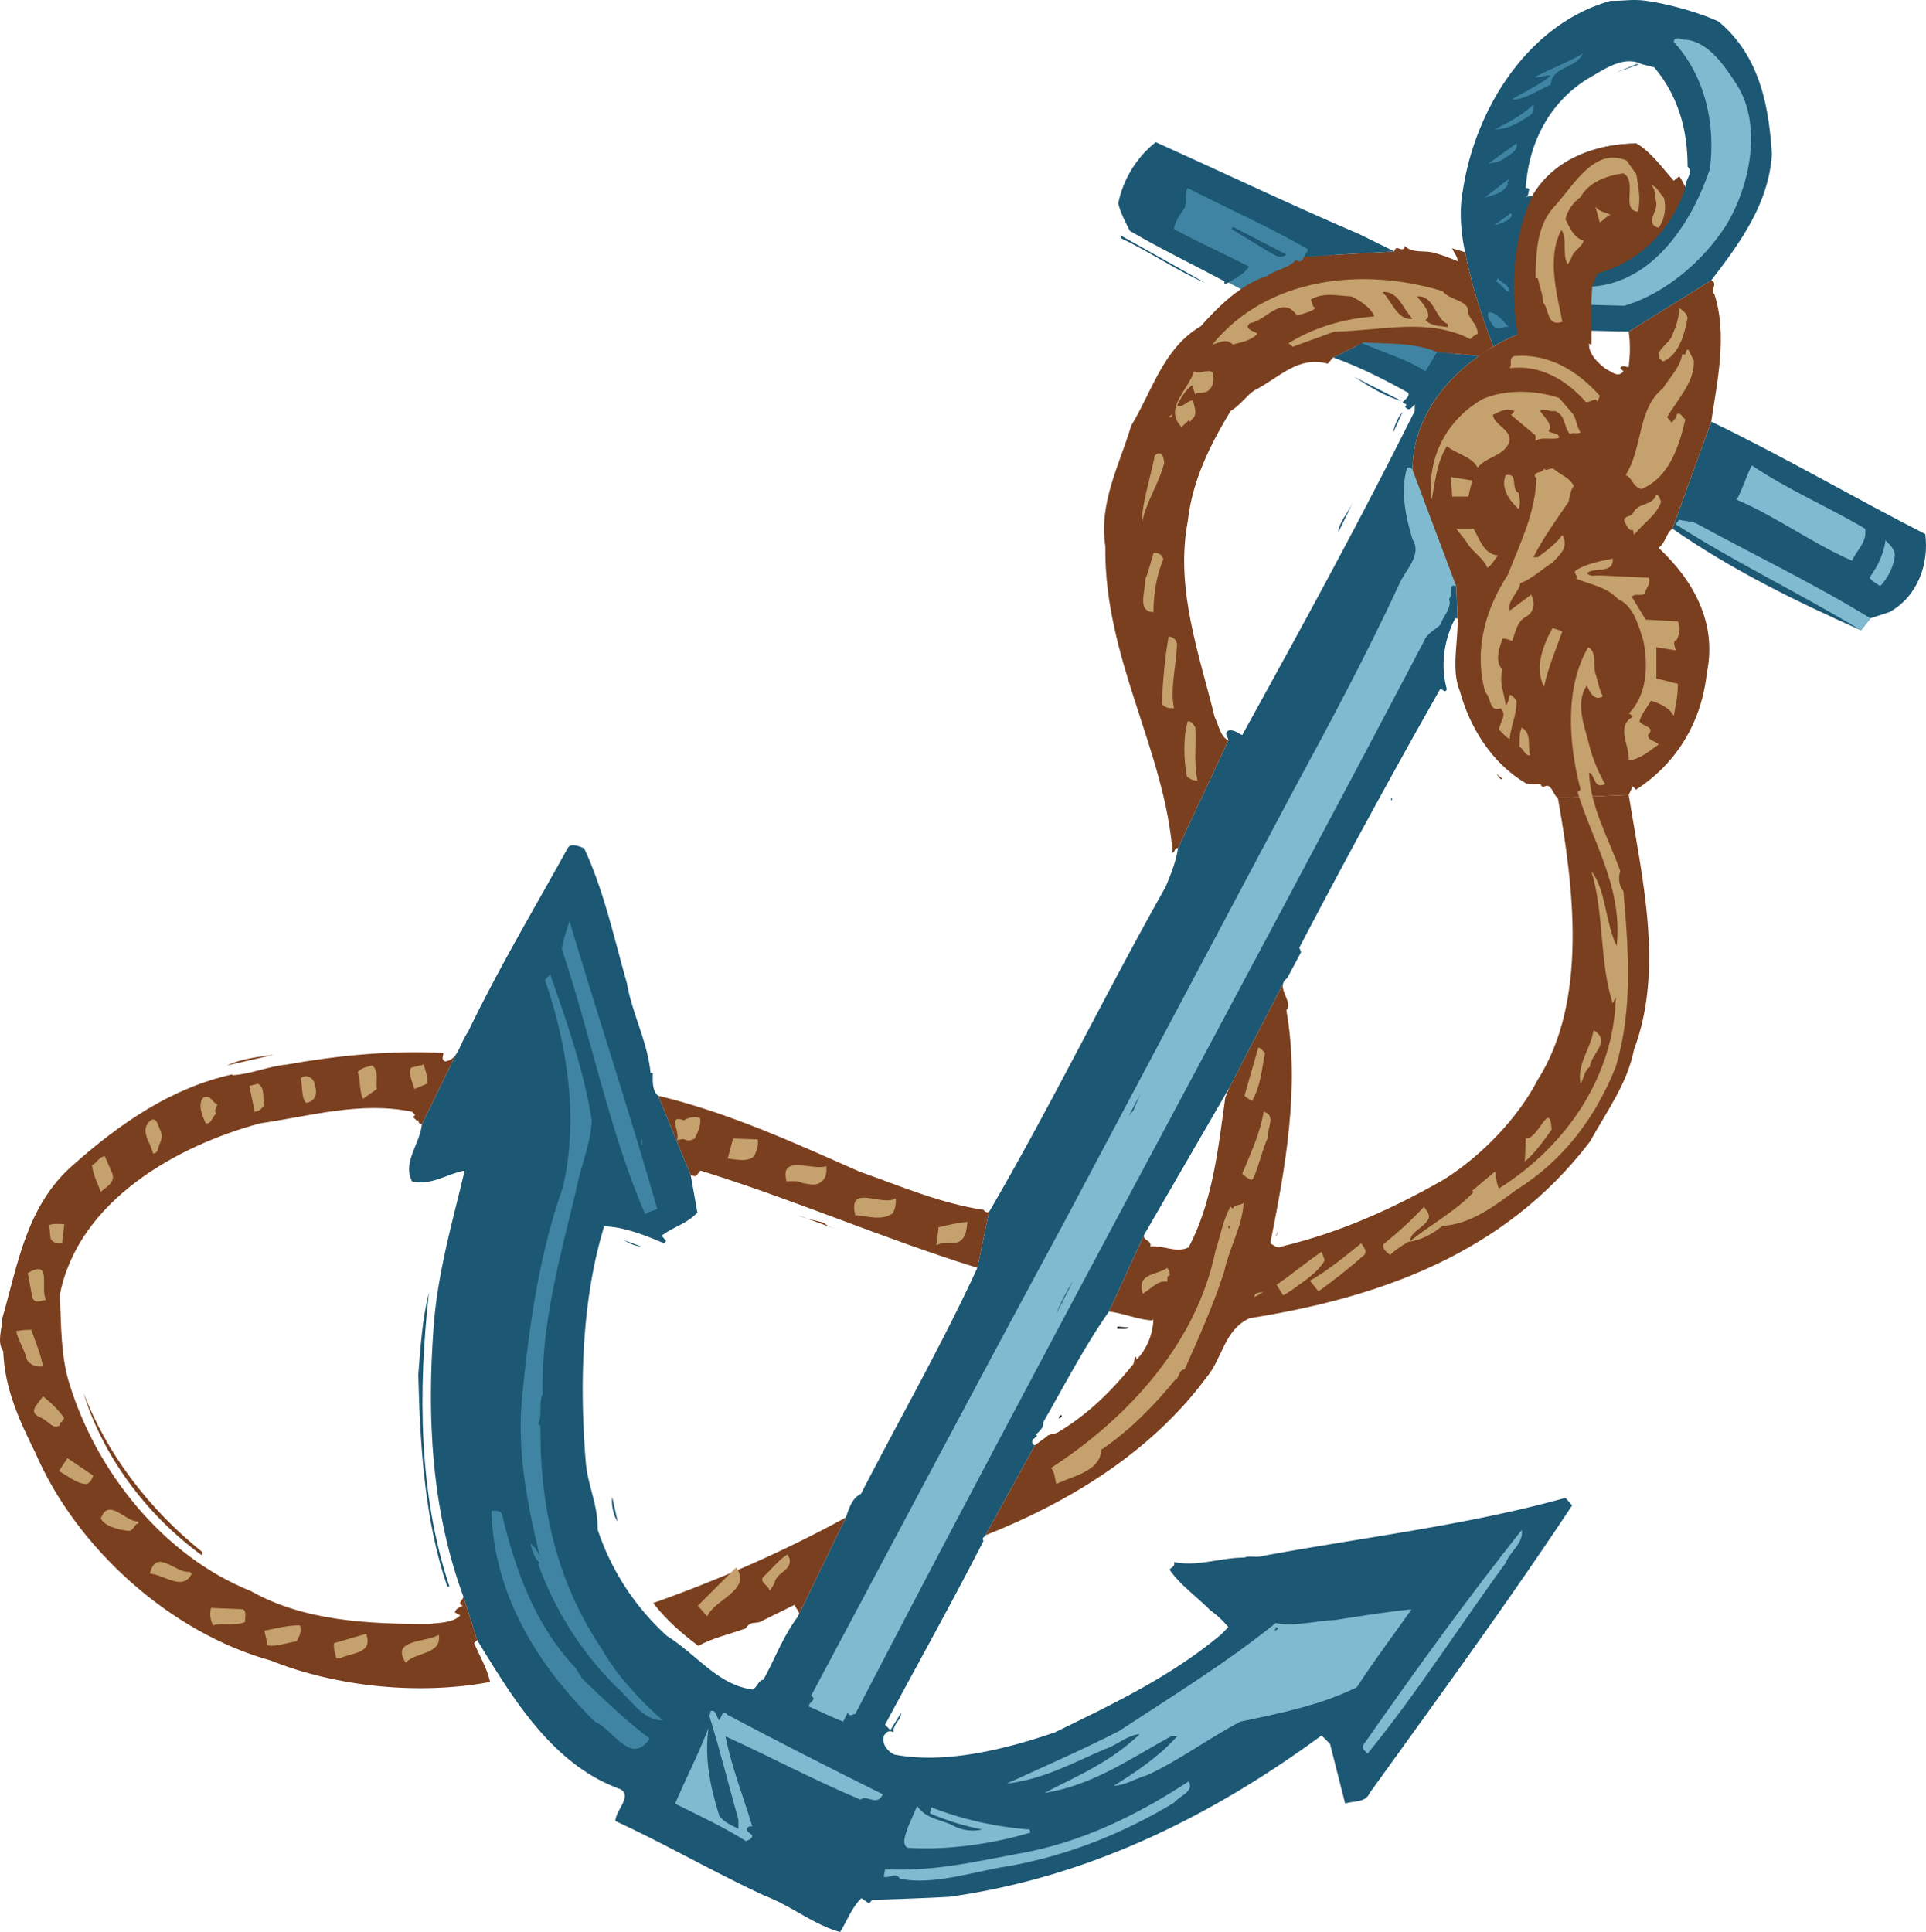 <svg width="575.994" height="577.849" viewBox="0 0 431.995 433.387" xmlns="http://www.w3.org/2000/svg"><path style="fill:#3f85a3;fill-opacity:1;fill-rule:nonzero;stroke:none" d="m309.25 466.25 21.5 1.25 4 7.75L329 481l-10.25-3-10.25-6 .75-5.75m-25.352-6.05L294 465.5l13.25-11-11-8.5L272 435.5l-6.75 10.5 18.648 14.2" transform="translate(-8.378 -396.812)"/><path style="fill:#1c5773;fill-opacity:1;fill-rule:nonzero;stroke:none" d="m335 528.3.3 7.2h-.5c-2.5 4.602-3.402 10.602-1.902 15.898-.398 1.102-1-.199-1.5 0a1923.496 1923.496 0 0 0-31.597 58l.398 1-3.097 5.801c-.547.399-.832.836-.946 1.297l-12.074 23.336L265 673.801 257.125 691c-5.3 7.5-10.125 16.8-14.727 24.8.204 1.2-1.097 2.302-1.699 2.802l.301.296-.8.704c-.5.5-.4 1.199.3 1.398l-11.102 20.2c-.199.402-1 .698-.398 1.198-7.102 13.903-14.7 27.5-22.102 41.301l1.204 1.2L210.5 781c0 1.7-1.898 2.602-1.7 4.398-1-.597-1.8 0-2.198.903-.5 1.699.898 3.398 2.398 4.097 11.602 2.204 25.2-1.296 36-5 12.898-6.296 26-12.5 37.2-21.898l1.698-1.7c-1.398-1.6-2.296-2.5-4.097-3.8-2.801-2.898-6.7-5.602-9.102-9.102.5-.597 1.301-.699 1-1.699 5.301 1.102 10.403-1 15.801-1 1-.5 3 .102 4.3-.398 22.7-4.2 45.9-6.903 67.7-13l1.5 1.699c-14.3 21.602-30 43.102-45.398 64.5-1 2.3-3.704 1.7-5.5 2.398L306.699 788l-1.898-1.898c-25.2 18.5-52.7 31.898-83.5 36.199-5.5.3-11.5.5-17.301.699l-.7.8-1.698-1.198c-2.204 2.097-3.204 5.097-4.801 7.597-6-1.699-11-5.898-16.801-8.097-11.3-5.204-22.3-11.602-33.602-16.801.102-2.5 4-5.7 1-7.2-15.199-5.5-24.097-20.5-32-33.402l-3.097-9.8C105.1 735.3 104 714.3 105.8 692.5c1.097-11.5 4.3-22.5 6.8-33.102-3.902.704-7.703 3.5-11.8 2.403-2.2-4.301 1.8-8.403 2.199-12.801l7.684-15.71c1-1.438 1.554-3.517 2.617-4.892 6.8-14.199 15-27.898 22.5-41.5.8-1 2.597-.199 3.597.204 4.403 9.398 6.704 20.097 9.602 30.296 1.2 6.903 4.602 13 5.3 20.102h.5c0 1.602-.198 4 1.2 5.102l7.3 17.796 1.5 8.403c-2.3 2.5-5.6 3.3-8 5.199l1 1.2-.5.5c-4.198-1.802-9-3.7-13.402-3.802-5 16.204-5.597 35.5-4.097 53.301.5 5 2.8 9.602 2.597 14.602 2.903 8.898 8.204 17.3 15.602 24 6.602 4.097 11.398 11 19.2 12 1.1-.602 1.198-2 2.402-2.2 2.597-4.703 4.5-9.902 7.699-14.101l10.8-22.3c.7-2 1.399-4.4 3.399-5.302 8.7-16.898 18.2-33.5 26.102-50.699l2.597-12.5c13.903-23.8 26-48.8 39.602-72.898 1.199-2.801 2.398-5.903 2.8-8.7l11.297-24.203c0-.699-1.097-1.597 0-2.199 1.301-.3 2.102.602 3.102 1 13.3-24.097 26.5-48.199 38.7-72.699v-1.5c-.7.7-1.2 1.8-2.2.5l.3-.2c.098-.6-.6-.3-.8-.8.602-.602 1.7-1.398 1.2-2.102-5.4-3-10.9-5.796-16.802-7.898l6.5-3.2c4.801 2.098 9.801 3.5 14.204 6.302l2.597-4.301 9.469.844 3.164-2.145S339 463.969 337 453.398c-.898-4-1.398-9.398-.5-13.898 2.7-18 14.398-37.2 33.102-42.5 3.43.04 4.773-.441 8.023 0l1.773 14.898-2.796-.699c-4-2-8.301 1.102-11.801 3.102-9 5.398-13.602 14.8-14.2 24.699.297 0 .598 0 .797.3-.296.5 0 1.302-.796 1.7l1.5-.3c4.898-8.302 14.296-11.598 23.296-11.7 3.301 1.898 5.801 5.5 8.403 8.398l1.199-1c.602.704.898 1.602 1.398 2.403-.097-1.602 1.903-3.301.5-4.602 0-8.5-2.199-16-7.5-22.3L377.625 397c4.992.68 11.754 2.602 16.176 4.602 9.097 7.597 11.3 18.5 12 29.796-.7 11-7 19.704-13.602 28.301l-18.5 11.5-8.398-.199c-.2.898.398 2.398-.5 2.8 0 0-9.801-4.8-17.551-1.3-7.75 3.5-21.852 13.398-22.05 29.7l9.8 26.1" transform="translate(-8.378 -396.812)"/><path style="fill:#1c5773;fill-opacity:1;fill-rule:nonzero;stroke:none" d="M425.8 538.2c-14.6-6.5-28.902-13.5-42.3-22.802l8.7-24c16.198 7.801 32.1 17.102 48 25.204.902 6.699-1.7 14-8 17.5l-4.302 1.398-2.097 2.7" transform="translate(-8.378 -396.812)"/><path style="fill:#7a3f1e;fill-opacity:1;fill-rule:nonzero;stroke:none" d="M325.2 502.2c-.7 10 1.902 19.3 9.8 26.1l.3 7.2c.2 5.2-1.5 11.398.5 16.3 2.2 8 7 16.098 14.802 20.7 1 .398 2.296.2 3.398.2-.102.402.3.5.5.698 1.898-1.296 2.102 1.704 3.3 2.403l15.9-.7.902-1.902 1.199 1.2-.403-.5c9.301-6 14.704-15.5 15.801-26.098 2.403-11.301-3.097-20.903-10.8-28.102 1.601-1.199 1.703-3.3 3.101-4.3l8.7-24c1.3-8.797 3.698-19.5.698-28.598-1-1 .903-2.403-.699-3.102l-18.5 11.5c.403 2.801.301 5.2 0 7.903-.3.296-1.398-.704-1.898.296l.699.704c-1.2 1.597-2.7 0-3.898-.5-1.903-1.403-4-3.5-3.801-5.801 0 0-9.801-4.801-17.551-1.301-7.75 3.5-21.852 13.398-22.05 29.7" transform="translate(-8.378 -396.812)"/><path style="fill:#7a3f1e;fill-opacity:1;fill-rule:nonzero;stroke:none" d="m337 453.398-2.898-.898c.296.898 1.296 2 1.199 2.898-1.903-.796-3.7-1.5-5.801-2-2-.398-4.398.204-6-1.398-.5 1.898-1.898-.7-2.398 1.2l-20.211 1.183c-.375.805-.754 1.539-1.891.719-1.398 1.898-4.398 2.097-6.398 3.597-5.903 1.903-10.801 6.7-14.903 11.301-8.398 4.898-10.898 14.602-15.597 22.3-2.602 8.802-7.301 17.2-5.801 27.098-.301 25.102 13.3 45.5 15.097 68.704.704-.301.403-1.301 1.204-1l11.296-24.204c-1.796-.796-2.199-3.5-3.097-5.296-3.403-14-8.903-28.704-6-43.903 1-9.097 5-17.097 9.597-24.699 2.102-1.2 3.403-3.3 5.301-4.602 5.301-2.597 9.7-7.898 16.5-6l1.2-1.398 6.5-3.2.3-.198c5.403.398 11.602 0 16.5 2.199l9.469.844 3.164-2.145S339 463.969 337 453.398" transform="translate(-8.378 -396.812)"/><path style="fill:#7fbad1;fill-opacity:1;fill-rule:nonzero;stroke:none" d="M325.2 502.2c-.302-.5-.7-.598-1.2-.5-1.602 5.3-.3 11.1 1.2 16.1 2.3 3.598-1.802 7-3.098 10.302-7.204 15.5-15.301 30.699-23.5 45.796L247 671.102c-19.102 35.296-37.8 70.699-56.7 106.097 1.5.903-.6 1.403-.5 2.403 2.598 1.097 5.5 2.597 7.7 3.398l1-2c.7 1.102.8.3 1.7.3 41.698-80.402 85.3-160.198 127.6-240.698.598-1.704 2.598-2.602 3.598-3.602.704-2 2.704-3.898 2-5.8 1-1.098-.5-3.598 1.602-2.9l-9.8-26.1" transform="translate(-8.378 -396.812)"/><path style="fill:#7a3f1e;fill-opacity:1;fill-rule:nonzero;stroke:none" d="M352.102 440.7c4.898-8.302 14.296-11.598 23.296-11.7 3.301 1.898 5.801 5.5 8.403 8.398l1.199-1c.602.704.898 1.602 1.398 2.403 0 0-3.73 14.867-19.73 19.367l-1.168 2.934-.2 4.097.032 8.969s-8-4.336-16.5-2.168c0 0-3.465-16.934 3.27-31.3" transform="translate(-8.378 -396.812)"/><path style="fill:#1c5773;fill-opacity:1;fill-rule:nonzero;stroke:none" d="m321.102 453.2-7.704-3.802c-15.398-6.597-30.5-13.796-45.796-20.699-4.403 3.5-7.301 8.403-8.403 13.7.5 2.203 1.7 4.402 2.602 6.203 7 4.097 14.097 7.5 21.199 11.296v.704l.898-.403c1.602-1 3.704-2 4.602-3.597-5.602-2.903-11.3-5.403-16.8-8.403.198-1.898 1.5-3.3 2.402-4.8.597-1.399-.301-3.2.699-4.399 8.898 4.602 18.097 8.602 26.898 13.7v.5c-.367.222-.586.714-.808 1.183l20.21-1.184" transform="translate(-8.378 -396.812)"/><path style="fill:#7a3f1e;fill-opacity:1;fill-rule:nonzero;stroke:none" d="M156 642.602c15.8 3.796 30.398 10.5 45.102 17 9.097 3.199 18.296 7.199 27.898 8.597.3.5.7.602 1.2.5l-2.598 12.5c-21-6.5-41.102-15.3-62.102-21.8l-1 1.203c-.5.097-.8-.102-1.2-.204l-7.3-17.796M115.398 764.7l-.699.698c1.301 2.903 2.903 5.602 3.602 8.704-15.903 3-34.5 1.097-49.2-4.801-22.3-6.2-43.402-24.903-52.8-46.602-3.5-7.097-6.903-14.3-7.2-22.8-1.5-2.098-.203-5-.203-7.399 3.5-12.102 5.403-25.2 15.801-34.3C35.5 648.601 47 640.8 60.5 637.8v.2c4-.2 8-2 12.2-2.398 11.198-2 23.1-3.204 35.1-2.602.098.8-.6 1.3.4 1.898 1.124-.113 1.886-.742 2.484-1.609L103 649c-1.2-.102-.602-1.398-.8-2.102 0 .5.198 1.102-.2 1.403l-1-.903.5-.5-.7-.699c-11.5-2.398-23 1-34.1 2.602-18.598 5-40.7 17.3-44.9 38.398.302 6.903.2 14 2.2 20.2 6 19.402 20.898 38.402 40.602 46.3 11.898 6.7 26 7.403 40 7.403 2.199-.301 5.296-.204 7-1.903l-1.204-.699c.204-.898 1.301-1.3 1.903-1.5h-.2c-1.3-.7.297-1.3.2-2.102l3.097 9.801M357.8 575.8c3.598 20.2 6.7 45.5-4.5 63.2-4.402 8.5-12.402 16.898-20.902 22.3-11.5 6.598-23.5 12-36.5 15.098-.898.704-2-.398-2.597-.699 3.3-16.597 6.699-34.898 3.597-52.3 1.461-1.461-1.226-3.907-.742-5.903l-12.074 23.336-.883 2.168c-1.597 11.7-2.898 23.5-8.199 33.602-2.8 1.398-5.602-.5-8.602-.204.403-1.398-1.796-1.296-1.398-2.597L257.125 691c3.3.398 6.676 1.898 9.773 2l.204-.3c-.102 3-1.301 6.6-3.801 9.1 0-.198 0-.6-.301-.698l-.398 1.699c-5.204 6.398-10.5 11.5-17.102 15.398-.5.301-2 .301-2.398.903L240.5 721l-11.102 20.2c18.403-7.302 37-18.4 49.5-35.302 3.704-4.296 4-10.796 9.801-13.398 29-4.602 57.102-14.398 76.301-39.602 3.7-6.699 8.398-13 9.898-20.699 6.801-18.097 1.704-38.8-1.199-57.097l-15.898.699" transform="translate(-8.378 -396.812)"/><path style="fill:#7fbad1;fill-opacity:1;fill-rule:nonzero;stroke:none" d="M397.398 415c6.602 9.3 3.5 23.602-1.898 32.398-5.102 8-13.8 15.403-22.8 18l-7.4-.199.2-4.097c13.898-1 22.5-14.704 26.398-26.403 1.301-10.199-1.097-20.8-8.097-28.5.097-1.199 1.5-.8 2.097-.5 5.102 0 8.903 5.301 11.5 9.301" transform="translate(-8.378 -396.812)"/><path style="fill:#3f85a3;fill-opacity:1;fill-rule:nonzero;stroke:none" d="M363.398 408.8c-1.5 3.5-6.898 2.802-7.199 7-2.898 1.302-6.3 3.598-8.699 3.302 2.898-1.801 6-3.102 8.7-5.301-1.098-.301-2.302.597-3.598.3 3.398-1.8 7.296-3.203 10.796-5.3" transform="translate(-8.378 -396.812)"/><path style="fill:#1c5773;fill-opacity:1;fill-rule:nonzero;stroke:none" d="m370.8 413.102 4.598-1.903h.704zm-4.3 2.398-.7.7.7-.7" transform="translate(-8.378 -396.812)"/><path style="fill:#3f85a3;fill-opacity:1;fill-rule:nonzero;stroke:none" d="M351.8 422.5c-2.5 1.7-5.198 3.398-8.1 3.3 3-1.5 6-3.1 8.6-5.5 0 .098.302 1.4-.5 2.2m-6 9.8c-1 .9-2.3 1-3.6 1.2l6.3-4.5c.602 1.398-1.398 2.5-2.7 3.3" transform="translate(-8.378 -396.812)"/><path style="fill:#c5a16e;fill-opacity:1;fill-rule:nonzero;stroke:none" d="M375.398 435.898c.5 3 1 5.301.403 8.403-4-.301 0-6.801-3.301-8.602-3.7.5-7.7 1.903-9.602 5.301-1.699 1.3-2.898 2.898-3.398 5 .898 1.8 1.898 4.2 4.102 4.8-.5 1.5-1.903 2-2.602 3.4-.2.698-.602 1.3-1 1.902-1.3-2.204 0-5.704-1.398-7.704-3.403 6.204-.903 14.704.199 20.602-3.5 1.2-2.903-2.8-4.301-4.3-.102-2-.8-3.598-1.2-5.5h-.5c.098-5.4.2-11.302 3.802-15.598 4.597-4.801 9.097-13.903 16.597-10.801l2.2 3.097" transform="translate(-8.378 -396.812)"/><path style="fill:#3f85a3;fill-opacity:1;fill-rule:nonzero;stroke:none" d="M346.8 437.398c-.698.204.098.704-.5 1.204-1.198 1.898-4.198 2.199-5 2.597l5.302-4.097.199.296" transform="translate(-8.378 -396.812)"/><path style="fill:#c5a16e;fill-opacity:1;fill-rule:nonzero;stroke:none" d="M381.602 441.2c.597 2.3.097 5-1.204 6.698-3.097-.796-.296-3.597-.5-5.5-.398-1.398 0-3-1.199-4.097 1.5.398 1.903 1.898 2.903 2.898m-12 3.801c-.903.3-1.602 1.3-2.403 1.7l-1-3.598c.903 1.296 2.301 1.296 3.403 1.898" transform="translate(-8.378 -396.812)"/><path style="fill:#3f85a3;fill-opacity:1;fill-rule:nonzero;stroke:none" d="M344.2 447.2h-.5l3.6-2.598c.7 1.296-1.902 2.199-3.1 2.597" transform="translate(-8.378 -396.812)"/><path style="fill:#1c5773;fill-opacity:1;fill-rule:nonzero;stroke:none" d="M296.898 453.898c-1.398 1.204-2.898-.097-4.097-.699l-8.2-5 .297-.5 12 6.2M390.7 447.7l-.2.698.2-.699M278.602 460.2c-5.602-2.302-12.301-6.9-18.704-9.9l-.199-.698 18.903 10.597" transform="translate(-8.378 -396.812)"/><path style="fill:#3f85a3;fill-opacity:1;fill-rule:nonzero;stroke:none" d="M346.8 462.3c-1.1-.5-1.8-1.8-2.902-2.402l.5-.699c.704 1.301 2.704 1.403 2.403 3.102" transform="translate(-8.378 -396.812)"/><path style="fill:#c5a16e;fill-opacity:1;fill-rule:nonzero;stroke:none" d="M331.898 462.102c1.704 2.199 6.204 2 5.801 5 .5 1.597 2.2 2.699 2.102 4.597-.602.301-1.2.602-1.602 1.2-9.597-4.899-19.8-1.899-30.5-1.7l-9.398 3.403-.903-.801c5.5-3.403 12.102-5.5 19.204-6-.5-1.801-3.204-3.602-5.102-4.5-2.898-.102-6.3-1-9.102.699.301.7.301 1.602 1 1.898-.796.903-2.699 1.204-4.097 1.704-3.403-4.903-7 1.296-10.602 1.699l-.5.699c.301 1.102 1.5 1 2.2 1.7-1.5 1.6-3.797 1.902-5.5 2.402-1.5-1.5-2.899-.403-4.598 0 12.398-15.204 33.8-17.403 51.597-12" transform="translate(-8.378 -396.812)"/><path style="fill:#7a3f1e;fill-opacity:1;fill-rule:nonzero;stroke:none" d="M325.2 468.3c-3.2.598-4.7-3.902-6.7-6 3.602-.198 4.5 3.802 6.7 6m7.902 1.2v.7c-1.801-.302-3.704-.2-5-1.598 1.796-1.204-.704-3.801-1.903-5.301 3.903-.301 4 5 6.903 6.199" transform="translate(-8.378 -396.812)"/><path style="fill:#c5a16e;fill-opacity:1;fill-rule:nonzero;stroke:none" d="M386.898 468.102c-.699 3.796-2 8.398-5.5 9.796-3-2 1.602-3.898 2.102-6 .8-1.796 1.5-3.796 1.5-6 .898.602 1.602 1.102 1.898 2.204" transform="translate(-8.378 -396.812)"/><path style="fill:#3f85a3;fill-opacity:1;fill-rule:nonzero;stroke:none" d="M346.8 470.2c-1-.4-2.402.902-3.402-.2-.597-1-1.5-1.7-1.199-3.102 1.7-.296 3.5 2.204 4.602 3.301" transform="translate(-8.378 -396.812)"/><path style="fill:#c5a16e;fill-opacity:1;fill-rule:nonzero;stroke:none" d="M388.3 477.7c.2 4.8-3.6 8.6-6 12.698l1 1.204c.5-.403 1.098-1.102 1.2-1.903.898-.398 1.102.602 1.898 1.2-1.398 5.902-3.5 12.902-9.796 15.601-2-.3-2.102-2.7-3.602-3.102 3.898-6.097 2.602-14.898 8.398-19.5 1.5-2.5 3.903-4.699 4.301-7.699 1.2.7.5-1.199 1.403-.898l1.199 2.398m-21.101 7.903-.5 1.398c-.302-1.3-1.7.2-2.598 0-4.602-5.2-10.403-8.398-17.102-7.602.7-1.097-.398-2.097 1-2.699 7.602-.699 14.3 3.301 19.2 8.903m-86.9-5.302c.7 1.9 0 4.598-2.402 4.598-.199.204-1.199-.296-1.398.5-.3-.796-.5-1.5-.7-2.199-1.5 1.102-2.6 2.903-3.402 4.602 1.301.597 2.301-1.2 3.602-1.2.102 1.2.898 2.5.2 3.797l-.9 1-.3-.296-1.602 1.5c-4.097-4.204 1.602-8.403 2.801-12.5 1.403.796 3-.602 4.102.199" transform="translate(-8.378 -396.812)"/><path style="fill:#1c5773;fill-opacity:1;fill-rule:nonzero;stroke:none" d="M322.8 486.8c-3.902-1.1-7.3-3.3-10.8-5.5l10.8 5.5" transform="translate(-8.378 -396.812)"/><path style="fill:#c5a16e;fill-opacity:1;fill-rule:nonzero;stroke:none" d="M361.2 489.7c.8 1.198.8 2.8 1.698 4.1-.699.5-1.796-.1-2.398.4-1.398-1.598-.898-4.302-3.398-5.2-1.204.3-2.204-.8-3.301 0 .898 1.3 3.097 3.3 1.898 4.5.7.7 2.301.3 2.403 1.5-1.301.602-3.903-.3-5.301.7v-1.2l-5.5-4.602c.199-.296.699-.5.699-.898-1.7-.8-3.398.2-4.8.898.402 2.5 5.1 3.602 3.402 6.704-1.5 2.597-4.801 2.699-6.801 5.097-1.301-2.5-4.7-3-6.903-4.8-2.199 3.5-2.597 7.8-3.398 12C328.3 499.5 333 490.8 341 486.3c5.102-2.2 11.898-2 17.102-.2l3.097 3.598m19.903-3.398-.204.5.204-.5" transform="translate(-8.378 -396.812)"/><path style="fill:#1c5773;fill-opacity:1;fill-rule:nonzero;stroke:none" d="M320.898 493.8c0-.8.903-3.3 2.102-4.6l-2.102 4.6" transform="translate(-8.378 -396.812)"/><path style="fill:#c5a16e;fill-opacity:1;fill-rule:nonzero;stroke:none" d="M271.398 489.898c-.097.102-.296.301-.199.5h-.699c.3-.199.5-.699.898-.5m103.704 13c1.296-3.796 3.699-7 7.199-9.398-1.801 3.602-3.5 7.2-7.2 9.398M269.5 500.7c-1.2 4.698-4.102 8.698-5 13.5-.102-4.098 1.898-10.098 2.898-15.2 1.5-1.398 2.102.5 2.102 1.7" transform="translate(-8.378 -396.812)"/><path style="fill:#7fbad1;fill-opacity:1;fill-rule:nonzero;stroke:none" d="M426.7 515.398c.6 3-2 4.903-2.9 7.204-9.1-4-16.8-9.801-25.902-13.704 1.403-2.5 2.102-5.199 3.403-7.699 8.097 5.5 17 9.2 25.398 14.2" transform="translate(-8.378 -396.812)"/><path style="fill:#c5a16e;fill-opacity:1;fill-rule:nonzero;stroke:none" d="M357.102 502.2c1.796 1.402 3.199 1.698 4.296 3.6-.796 1-.898 2.302-1.199 3.598-2.699 3.903-5.699 8.102-7.898 12.403h1c1.898-1.403 4.199-3.102 5.5-5 1.5 2.699-.403 4.3-2.2 6.199-2.402 1.5-4.8 3.8-7.203 4.602-.398 2.199-3 3.898-2.398 6.199l4.8-3.602c.802 1.5.9 3.602-.902 4.801-2.398 1.2-2.5 3.602-3.398 5.602-.7-.301-1.3-.602-2.102-.5-.796 2-1.796 5.296 0 6.898-.898 2.8.403 5.3.704 8 .597-.398.597-1.5.898-2.2.3-.402 1.2.7 1.5 1.2.2 2.898-1.3 5.602-1.5 8.602-.898-.403-1.602-1.403-2.398-2.102.097-1.602 2-3.398.296-4.8-2.597.902-2-2.5-3.398-3.598-2.602-9.704.102-18.704 5.102-26.403 2.699-7 6.097-13.597 6.398-21.597l-.398-.5c.199-1.301 1.699-.403 2.097-1.704.602.903 1.602-.597 2.403.301M349 507.398c.3 1.102.398 2.602 0 3.602-2.102-1.898-4.102-4.8-2.898-7.602 3-.597 1 3.102 2.898 4m-10.398-2.796-.903 3.597h-3.597l-.301-4.398c1.398.3 3.199.5 4.8.8" transform="translate(-8.378 -396.812)"/><path style="fill:#c5a16e;fill-opacity:1;fill-rule:nonzero;stroke:none" d="M358.602 506.7c-.301.5-.5 1.1-1 1.5l-.5-2.7c.597.102 1 .8 1.5 1.2m22.296 2.902c-1.296 3.097-4 4.597-6 7.199l-.296-1.2c-.801.598-1.5-1.203-1.903-1.902-.199-1.199 1.403-.898 1.903-1.699 1.296-2.7 4.398-1.5 5.296-4.3.5.198 1 1.1 1 1.902" transform="translate(-8.378 -396.812)"/><path style="fill:#1c5773;fill-opacity:1;fill-rule:nonzero;stroke:none" d="M308.602 516.102c-.102-1.704 2.097-4.301 3.199-6.5l-3.2 6.5" transform="translate(-8.378 -396.812)"/><path style="fill:#c5a16e;fill-opacity:1;fill-rule:nonzero;stroke:none" d="M338.898 515.398c1.301 2.204 2.301 5.801 5.5 6-.796.903-1.296 2-2.398 2.801-1-2.398-3.5-3.597-4.8-6l-2.2-2.8h3.898" transform="translate(-8.378 -396.812)"/><path style="fill:#7fbad1;fill-opacity:1;fill-rule:nonzero;stroke:none" d="M433.398 521.398c-.296 2.602-1.597 5.102-3.296 6.903-.801-.602-1.704-1-2.403-1.903 1.801-2.5 3.2-5.296 3.602-8.398.898 1 2 1.8 2.097 3.398" transform="translate(-8.378 -396.812)"/><path style="fill:#c5a16e;fill-opacity:1;fill-rule:nonzero;stroke:none" d="M269.3 522.3c-1.5 3.598-2.198 7.598-2.198 11.802-3.903 0-1.602-5.204-1.903-7.204.801-1.898 1.301-4 1.903-6 1-.296 2.097.5 2.199 1.403m100.801-.199c.296 3.597-4.204 1.796-5.801 3.296 1 .903 1.8.403 3.097.5l10.801.5c.5 1.5-.699 2.301-.898 3.602-.903.602-2.2-.2-2.903.7l3.102 5.1 7.2.4c.8 1.402.3 2.902-.2 4.1-1.2.4-.3 1.598-.3 2.4l-4.302-.7v7l4.801 1.2c.102 2.5-.5 4.8-.898 7.198-1-1.898-3.2-2.796-5.102-3.398-.898 1.5-2.097 2.898-2.597 4.602.597 1.199 3.796 1.199 1.898 3.097.102 1.403 1.7 1.2 2.398 2.102-2 1.398-4.097 3.3-6.699 3.597.301-3.296-3-7.597.903-9.796-.301-.204-.5-.704-.903-.704 4.102-4.199 4.403-10.597 3.301-16.296-1.102-3.5-2.2-7.903-5.7-9.403-2.6-2.8-6.1-3.199-9.402-4.597.704-.602-.898-1.204 0-1.903 2.5-1.5 5.403-2 8.204-2.597M358.8 538.398c-1.402 4.102-3.198 8.102-4.1 12.5-2.2-4.398-.2-9.398 1.902-13.199l2.199.7m-86.403 2.901c-.199 4.802-1.597 10-.699 14.4-.597 0-2.097 0-2.699-1 .2-5.4.602-9.9 1.5-15.098 1.102.097 1.7.699 1.898 1.699M366.2 547.8c.6 1.7.8 3.598 1.698 5.2-1.898 1.2-2.898-.898-3.597-2.398-2.7 3.898-.5 9.097.5 13.199.8 3.199 2 6.097 3.597 8.898-2.699 1.2-2.097-2-3.597-2.597.3 7.796 4.398 14.796 7 22.097-.5 1.5-.301 3.301.699 4.5 1.2 13.602 2.102 26.7-1.7 39.403-4.5 11.296-11.698 21-22.3 27.597-4.898 3.602-10.102 7.7-16.602 8.102-2.296 1.898-4.796 3.199-7.699 3.597-1 .602-2.8 1.704-4 2.903-.597-.5-1.898-1.2-1.5-2.403 3.102-2.5 6.2-5.296 9.102-8.398.3.7 1.398 1.5 1 2.7-1 2-4.2 3-4.102 5 4.7-3.802 10.2-6.7 14.2-11l-.297-.302 5.097-4.296c.301 1.296.301 2.699.903 3.796 15.5-9.796 25.796-25.5 26.199-42.898l-.7 1.398c-3-9.296-1.902-20.398-4.8-29.699 3.3 4.2 3.097 11.5 5.699 16.801 1.398-13.102-5.398-23.3-8.8-34.602.3.102.402-.296.698-.5-2.699-10.199-3.597-22.796 1.704-31.898 1.898.898 1.097 3.8 1.597 5.8M276.5 560c.2 4-.398 8.3.5 12-.898-.102-1.7-.398-2.398-1-.704-3.602-.903-8.7.199-12.398 1 0 1.199.699 1.699 1.398m75.102 6.2c-1.102.3-1.403-1.302-2.403-1.9 0-1.5-.097-3 .5-4.3 2.403 1.398 1.2 4.398 1.903 6.2" transform="translate(-8.378 -396.812)"/><path style="fill:#7a3f1e;fill-opacity:1;fill-rule:nonzero;stroke:none" d="M345.398 571.5c-.5.5-1-.8-1.5-1.2l1.5 1.2" transform="translate(-8.378 -396.812)"/><path style="fill:#1c5773;fill-opacity:1;fill-rule:nonzero;stroke:none" d="M320.398 576.3h.204v-.5h-.204v.5" transform="translate(-8.378 -396.812)"/><path style="fill:#7a3f1e;fill-opacity:1;fill-rule:nonzero;stroke:none" d="M268.602 581.102 269 583.8l-.398-2.7" transform="translate(-8.378 -396.812)"/><path style="fill:#3f85a3;fill-opacity:1;fill-rule:nonzero;stroke:none" d="M155.8 668c-.902.5-1.902.5-2.698 1.2-8-18.4-12.102-39.802-18.704-59.5.301-2.2 1.102-4.2 1.704-6.302C142.3 624.2 149.602 646.301 155.8 668m-14.698-19.898c-.204 5.398-2.602 10.597-3.602 16.097-3.5 14.7-7.8 29.602-7.398 45.301-1 1.898 0 4.8-1 6.7l.5.5c-.204 18.698 4 35.698 13.898 50.198 3.2 5.801 9.102 12 13.5 15.801-4.5.102-7.2-4.8-10.602-7.699-7.796-7.8-13.699-17.3-17.296-27.3l.296-.302c-1.199-1.199-1.699-2.699-2-4.296.801.597 1.602 1.699 2 2.699C126.801 734.5 124.2 722.6 125.5 710c1.602-16.2 3.898-32.102 9.102-46.8 3.699-15.5.898-32.5-4-46.598l1.199-1.204c3.699 10.704 7.5 21.301 9.3 32.704" transform="translate(-8.378 -396.812)"/><path style="fill:#c5a16e;fill-opacity:1;fill-rule:nonzero;stroke:none" d="M365 636.102c-1.3.796-1.3 2.597-2.102 3.796-.898-4.398 2.301-7.796 2.903-12 4.199 2.5-.7 5.403-.801 8.204M292.102 633c-.704 3.7-1 7.5-2.903 10.8-.597-.402-1.199-.698-1.699-1.198l3.102-10.801c.597.097 1 .699 1.5 1.199" transform="translate(-8.378 -396.812)"/><path style="fill:#7a3f1e;fill-opacity:1;fill-rule:nonzero;stroke:none" d="M59.3 635.8c3.2-1.5 6.9-1.902 10.5-2.402l-10.5 2.403" transform="translate(-8.378 -396.812)"/><path style="fill:#c5a16e;fill-opacity:1;fill-rule:nonzero;stroke:none" d="M103.398 635.602c.403 1.398 1 2.699.801 4.296l-2.898 1.204c-.301-1.403-1.5-3.602-.7-4.801.899-.2 1.899-.5 2.797-.7m-10.5 5.501-3.097 2.199c-.903-1.801-.5-4.2-1.2-6 .7-.903 2.098-1.2 3.297-1.5 1.602 1.5.704 3.5 1 5.3M79 640.398c.7 1.704 0 3.602-2 3.801-1.102-1.3-.7-3.597-1.2-5.5 1.4-1.199 3.2.102 3.2 1.7M67.7 644.5c-.4.898-1.2 1.602-2.2 1.7l-1.2-5.802c.7-.199 1.302-.296 1.9-.5 1.8 1 .902 3.102 1.5 4.602" transform="translate(-8.378 -396.812)"/><path style="fill:#1c5773;fill-opacity:1;fill-rule:nonzero;stroke:none" d="m261.602 647.102 2.597-5-1.597 3.796zm0 0" transform="translate(-8.378 -396.812)"/><path style="fill:#c5a16e;fill-opacity:1;fill-rule:nonzero;stroke:none" d="M57.102 644.5c0 .7-.903 1.398-.204 2.102-1 .699-1 2.398-2.398 2.199-.7-1.7-1.898-4.301-.5-5.801 1.8-.7 1.898 1.2 3.102 1.5m235.698 7.398c-1.402 3-2 6.403-3.402 9.403-.5.5-1.097-.301-1.597-.5l-.801-.7c1.898-4.601 4-9 4.8-13.902 2.9.7.7 3.801 1 5.7m-127.402-4.297c.301 1.5-.5 3.199-1.199 4.597-2.3 1.2-1.55-.472-3.949.426.7-2.2-2.25-5.824 1.55-4.523 1-.602 2.4-1 3.598-.5m191 2.598c-1.898 2.698-3.699 5.198-6 7.198l.204-5.199c2.796.301 5.398-9 5.796-2M43.7 655c-.302.3-.598.7-1 .5-.5-2.3-3.2-5.3-.5-7.398 1.402-.801 1.698 1.5 2.198 2.398.801 1.7-.5 3-.699 4.5m134.601-2.602c.302 1.102-.198 2.5-.698 3.602-1.204 1.7-4.602.8-6 .7l1.199-4.5 5.5.198" transform="translate(-8.378 -396.812)"/><path style="fill:#3f85a3;fill-opacity:1;fill-rule:nonzero;stroke:none" d="M152.2 652.398h.198v1.204h-.199v-1.204" transform="translate(-8.378 -396.812)"/><path style="fill:#c5a16e;fill-opacity:1;fill-rule:nonzero;stroke:none" d="M33.602 660.102c.699 2.199-2 3.296-2.602 4.097-.8-2-1.7-3.898-2-6 1.102-.5 1.7-2 2.898-2l1.704 3.903" transform="translate(-8.378 -396.812)"/><path style="fill:#7a3f1e;fill-opacity:1;fill-rule:nonzero;stroke:none" d="M187.3 759.5c.9-1-.5-1.8-.698-2.7l-7.903 3.9c-1.5.3-2.097-.098-3.097 1.402C172 763.398 168.3 764.199 165 766c-3.602-2.7-7.2-5.8-10.102-9.602 14.903-5.296 29.301-11.597 43.204-19.199L187.3 759.5" transform="translate(-8.378 -396.812)"/><path style="fill:#c5a16e;fill-opacity:1;fill-rule:nonzero;stroke:none" d="M193.7 658.398c.1 1 .1 2.602-1 3.403-1.302 1.199-2.7.597-4.302.398-1-.597-2.296-.398-3.597-.398-1.7-6.2 5.898-2.301 8.898-3.403" transform="translate(-8.378 -396.812)"/><path style="fill:#7a3f1e;fill-opacity:1;fill-rule:nonzero;stroke:none" d="m298.102 659.602-.5 3.796.5-3.796" transform="translate(-8.378 -396.812)"/><path style="fill:#c5a16e;fill-opacity:1;fill-rule:nonzero;stroke:none" d="M209.3 665.602c.098 1-.1 2.398-.698 3.398-2.602 1.8-5.903.5-8.403.398-1.699-7.296 6-1.796 9.102-3.796M283 681.898c-2.398 7.602-5.7 14.801-8.898 22.102-1.5.102-1.102 2-2.204 2.398-4.796 5.903-10.398 11.5-16.5 15.602-.199 4.898-6.5 5.898-10.097 7.7-.301-1-.301-2.7-1.2-3.598C262 714.5 276.899 697.602 281 677.398c1.102-3.296 1.7-7.097 3.398-9.898l.5.5c.301-1.2 1.704-.602 2.403-1.398-.2 5.097-3.2 10.097-4.301 15.296" transform="translate(-8.378 -396.812)"/><path style="fill:#7a3f1e;fill-opacity:1;fill-rule:nonzero;stroke:none" d="m277.2 667.8-1.2 3.302 1.2-3.301m-84 3.301c.8.898 2.198 1.199 3.402 1.699l-9.204-3.403c1.801.903 4.204 1.204 5.801 1.704" transform="translate(-8.378 -396.812)"/><path style="fill:#c5a16e;fill-opacity:1;fill-rule:nonzero;stroke:none" d="M225.398 670.898c-.296 1.704-.199 3.5-2 4.5-1.5.602-3.597-.199-5 .801l.5-4.097c2.102-.5 4.204-1 6.5-1.204m-202.598.5-.5 4.301c-1.1.2-2.402-.3-2.6-1.199l-.302-2.898c1-.403 2.602-.204 3.403-.204" transform="translate(-8.378 -396.812)"/><path style="fill:#7a3f1e;fill-opacity:1;fill-rule:nonzero;stroke:none" d="M283.898 671.8h.301v.5h-.3v-.5m10.601 2.4.5-1.4-.3 1.2Zm-96.7-1.2.2.3-.2-.3" transform="translate(-8.378 -396.812)"/><path style="fill:#1c5773;fill-opacity:1;fill-rule:nonzero;stroke:none" d="M152.2 676.398c-1.5-.097-2.7-.699-3.9-1.398l3.9 1.398" transform="translate(-8.378 -396.812)"/><path style="fill:#c5a16e;fill-opacity:1;fill-rule:nonzero;stroke:none" d="M314.398 678.3c-3.5 3.098-6.597 5.5-10.296 8.2l-1.903-2.398c4-2.301 7.903-5.5 11.5-8.403.5.801 1.403 1.7.7 2.602M305.5 679.5c-1.398 2.7-4.8 4.8-7.398 6.7-.704.5-1.301.8-1.903 1.198L294.7 685c3.301-2.2 6.7-5.102 10.102-7.398l.699 1.898" transform="translate(-8.378 -396.812)"/><path style="fill:#7a3f1e;fill-opacity:1;fill-rule:nonzero;stroke:none" d="m27.602 678.102-1.704 4.296 1.704-4.296" transform="translate(-8.378 -396.812)"/><path style="fill:#c5a16e;fill-opacity:1;fill-rule:nonzero;stroke:none" d="M270.7 682.898c-.7.204-.4.704-.5 1.403-2.098-.403-3.7 1.699-5.5 2.699-1.5-4.7 3.3-4.102 5.5-5.8.198.402.698 1 .5 1.698m-252 5.5c-1.098.102-2.598 1.102-3.098-.699l-1-5.3c5.597-3.399 2.699 3.601 4.097 6" transform="translate(-8.378 -396.812)"/><path style="fill:#1c5773;fill-opacity:1;fill-rule:nonzero;stroke:none" d="M245.3 691.5c1-2.602 2.4-5.2 3.802-7.398L245.3 691.5" transform="translate(-8.378 -396.812)"/><path style="fill:#c5a16e;fill-opacity:1;fill-rule:nonzero;stroke:none" d="M291.8 686.5c-.698.5-1.3 1-2.1 1.2.198-1.2 1.402-.802 2.1-1.2" transform="translate(-8.378 -396.812)"/><path style="fill:#1c5773;fill-opacity:1;fill-rule:nonzero;stroke:none" d="M109.2 752.7h-.5c-5-14.598-6.098-31.2-6.5-47.5.5-6.302.902-12.598 2.402-18.5-2.5 22.198-2.301 45.402 4.597 66" transform="translate(-8.378 -396.812)"/><path style="fill:#000;fill-opacity:1;fill-rule:nonzero;stroke:none" d="M261.602 694.602c-.704.5-1.704.199-2.602.296v-.5l2.602.204" transform="translate(-8.378 -396.812)"/><path style="fill:#c5a16e;fill-opacity:1;fill-rule:nonzero;stroke:none" d="M15.398 695.102c.903 2.699 2.102 5.296 2.602 8.199-1.5.199-2.898-.301-3.602-1.5-.5-2.2-1.898-4.2-2.398-6.403 1.102-.199 2.2-.296 3.398-.296" transform="translate(-8.378 -396.812)"/><path style="fill:#7a3f1e;fill-opacity:1;fill-rule:nonzero;stroke:none" d="M53.8 745v.8c-12.698-9.198-22.402-22.5-26.698-36.5C32.3 722.7 41.398 735 53.8 745" transform="translate(-8.378 -396.812)"/><path style="fill:#c5a16e;fill-opacity:1;fill-rule:nonzero;stroke:none" d="M22.8 715c-.198.3-.698.602-.5 1l-.198-.2c-.301.098-.301.4-.301.7-1.5 1.2-2.801-1.2-4.301-1.7-3.2-1.3-.398-3.1.5-4.8 1.602 1.3 3.8 3.3 4.8 5" transform="translate(-8.378 -396.812)"/><path style="fill:#000;fill-opacity:1;fill-rule:nonzero;stroke:none" d="M246.5 714.3c.102.4-.3.5-.5.7-.2.2-.102-.8.5-.7m-16.602 5.802L228 723.398l1.898-3.296" transform="translate(-8.378 -396.812)"/><path style="fill:#c5a16e;fill-opacity:1;fill-rule:nonzero;stroke:none" d="M29.3 727.8c-.3.7-.6 1.598-1.5 1.9-2.198 0-4.3-1.9-6.198-2.9l1.898-2.902 5.8 3.903" transform="translate(-8.378 -396.812)"/><path style="fill:#7a3f1e;fill-opacity:1;fill-rule:nonzero;stroke:none" d="m17.3 729.2 2.9 5.3-2.9-5.3" transform="translate(-8.378 -396.812)"/><path style="fill:#1c5773;fill-opacity:1;fill-rule:nonzero;stroke:none" d="M146.898 738.102c-.796-1-1.5-3.704-1.199-5.5l1.2 5.5" transform="translate(-8.378 -396.812)"/><path style="fill:#c5a16e;fill-opacity:1;fill-rule:nonzero;stroke:none" d="M39.398 738.602c-1 0-1 1.699-2.199 1.597C34.801 740 31.602 739 31 737.4c1.8-4.797 5.398.8 8.398.703v.5" transform="translate(-8.378 -396.812)"/><path style="fill:#3f85a3;fill-opacity:1;fill-rule:nonzero;stroke:none" d="M121 736.602c3 12.5 7.398 24.796 16.5 34.398l1.5 2.398c4.602 4.403 10 9.602 15.102 13.403-4.204 6.3-8.301-2.2-12.301-3.801-13.102-12.898-22.7-28.7-23.2-47.3.899 0 2.098-.2 2.399.902" transform="translate(-8.378 -396.812)"/><path style="fill:#7fbad1;fill-opacity:1;fill-rule:nonzero;stroke:none" d="M346.102 747.398c-10.204 13.903-19.801 29.102-31 42.801-.301-.5-1.403-1-.903-2C325.5 772 337.4 755.5 349.7 740c.5 2.898-2.699 4.898-3.597 7.398" transform="translate(-8.378 -396.812)"/><path style="fill:#c5a16e;fill-opacity:1;fill-rule:nonzero;stroke:none" d="M185.5 746.5c.398 2.602-2.602 2.898-3.3 5-.2.898-.802 1.5-1.2 2.2-.102-1.2-2.3-1.9-1.5-3.098 1.898-1.704 3.5-3.903 5.5-5.102l.5 1m-134.102 3.3c-2 4.098-6.199.2-9.398 0 1.398-5.902 5.8 0 8.898-.402l.5.403M167 759.398 164.898 757l8.602-8.602c3.602 5.102-4.8 7.102-6.5 11M62.898 757.8c.903.598.301 1.9.5 2.802-1.796 1-5.5.199-7.199.796-.699-1.097-.8-2.699-.5-3.898l7.2.3" transform="translate(-8.378 -396.812)"/><path style="fill:#7fbad1;fill-opacity:1;fill-rule:nonzero;stroke:none" d="M325 757.8c-4.102 5.802-8.398 11.5-12.3 17.5-8.098 4-17.098 5.802-26.098 7.7-7.102 3.7-13.704 8.7-20.903 12-2.5.7-5 2.3-7.5 2.398 4.801-3 10.102-6.5 14.2-11.097H271c-9.2 5.097-17.8 11.097-28.398 12.699 7.398-3.8 15-7 21.398-13.2-2.8.2-5.2 2.598-7.898 3.4-7.102 3.1-13.903 6.8-21.903 7.698 8.301-3.796 17-7.597 25.2-11.796 11.703-7.704 23.8-15.102 35.101-24.204 4.3.801 8.898-.5 13.398-.699 5.704-.898 11.301-1.8 17.102-2.398" transform="translate(-8.378 -396.812)"/><path style="fill:#c5a16e;fill-opacity:1;fill-rule:nonzero;stroke:none" d="M75.602 761.398c.597 1.204-.102 2.5-.704 3.602-2.199.3-4.796 1.3-6.5.898l-.699-3.296c2.602-.5 5.102-1.204 7.903-1.204" transform="translate(-8.378 -396.812)"/><path style="fill:#1c5773;fill-opacity:1;fill-rule:nonzero;stroke:none" d="M295 762.102c0 .296-.5.398-.8.5l.5-.801.3.3" transform="translate(-8.378 -396.812)"/><path style="fill:#c5a16e;fill-opacity:1;fill-rule:nonzero;stroke:none" d="M90.5 763.3c1.7 4.598-3.5 4.2-5.8 5.5h-.9c-.198-1.1-.698-2.1-.5-3.402l7.2-2.097m16.3.199c.7 4.602-5.3 3.8-7.402 6.3-3.597-5.402 4.801-4.5 7.403-6.3" transform="translate(-8.378 -396.812)"/><path style="fill:#7fbad1;fill-opacity:1;fill-rule:nonzero;stroke:none" d="M169.7 782.7c.5-.598.698-2.598 1.902-1.2 11.5 6.102 23.296 12.102 34.796 17.8-1.296 2.9-3.699-.1-5 1.2-10.296-4.3-20.199-9.602-30.296-14.2 1.296 6.7 4 13.5 6 20.2-.5-.102-.903 0-1.204.5-.199 1.2 2.204 1.102.704 2.398l-.903.403c-5.097-3.2-10.5-5.7-15.898-8.403 2.3-5.398 5.3-11.199 7.5-17-1 7 .5 13.602 2.398 19.704 1 1.398 2.7 2.199 4.301 2.898v-2c-2.2-7.7-4.102-15.602-6.5-23.2l.3-1.198c1.302-.301 1.2 1.398 1.9 2.097m102 18.501c-11.4 6.902-24.098 11.902-37 14.198-7 1-17.2 4.5-24.5 2.801-.9-1.597-2.5.102-3.598-.398l.296-1.7c10.602.5 18.301-1.3 29.5-3.402 14.102-2.398 26.704-8.5 38.602-16.3 1.3 2.3-2 3.203-3.3 4.8" transform="translate(-8.378 -396.812)"/><path style="fill:#7fbad1;fill-opacity:1;fill-rule:nonzero;stroke:none" d="M222.5 806.5c1.8.898 4.102 1.2 6.2.7-4.098-.802-8-2-11.7-3.598l.2-1.403c6.902 2.7 14.3 4.403 22.1 5l.2.7c-8.398 2.5-18.5 4-27.602 3.402-1.398-1-.296-3 0-4.301l2.204-5.102c2 3.102 5.597 3 8.398 4.602m205.398-271c-12.699-7.8-26.097-14.2-39.097-21.3-1.2-.5-2.602-.5-3.801-.802l-.8 1c13.402 8.602 27.902 15.5 41.6 23.801l2.098-2.699" transform="translate(-8.378 -396.812)"/></svg>
